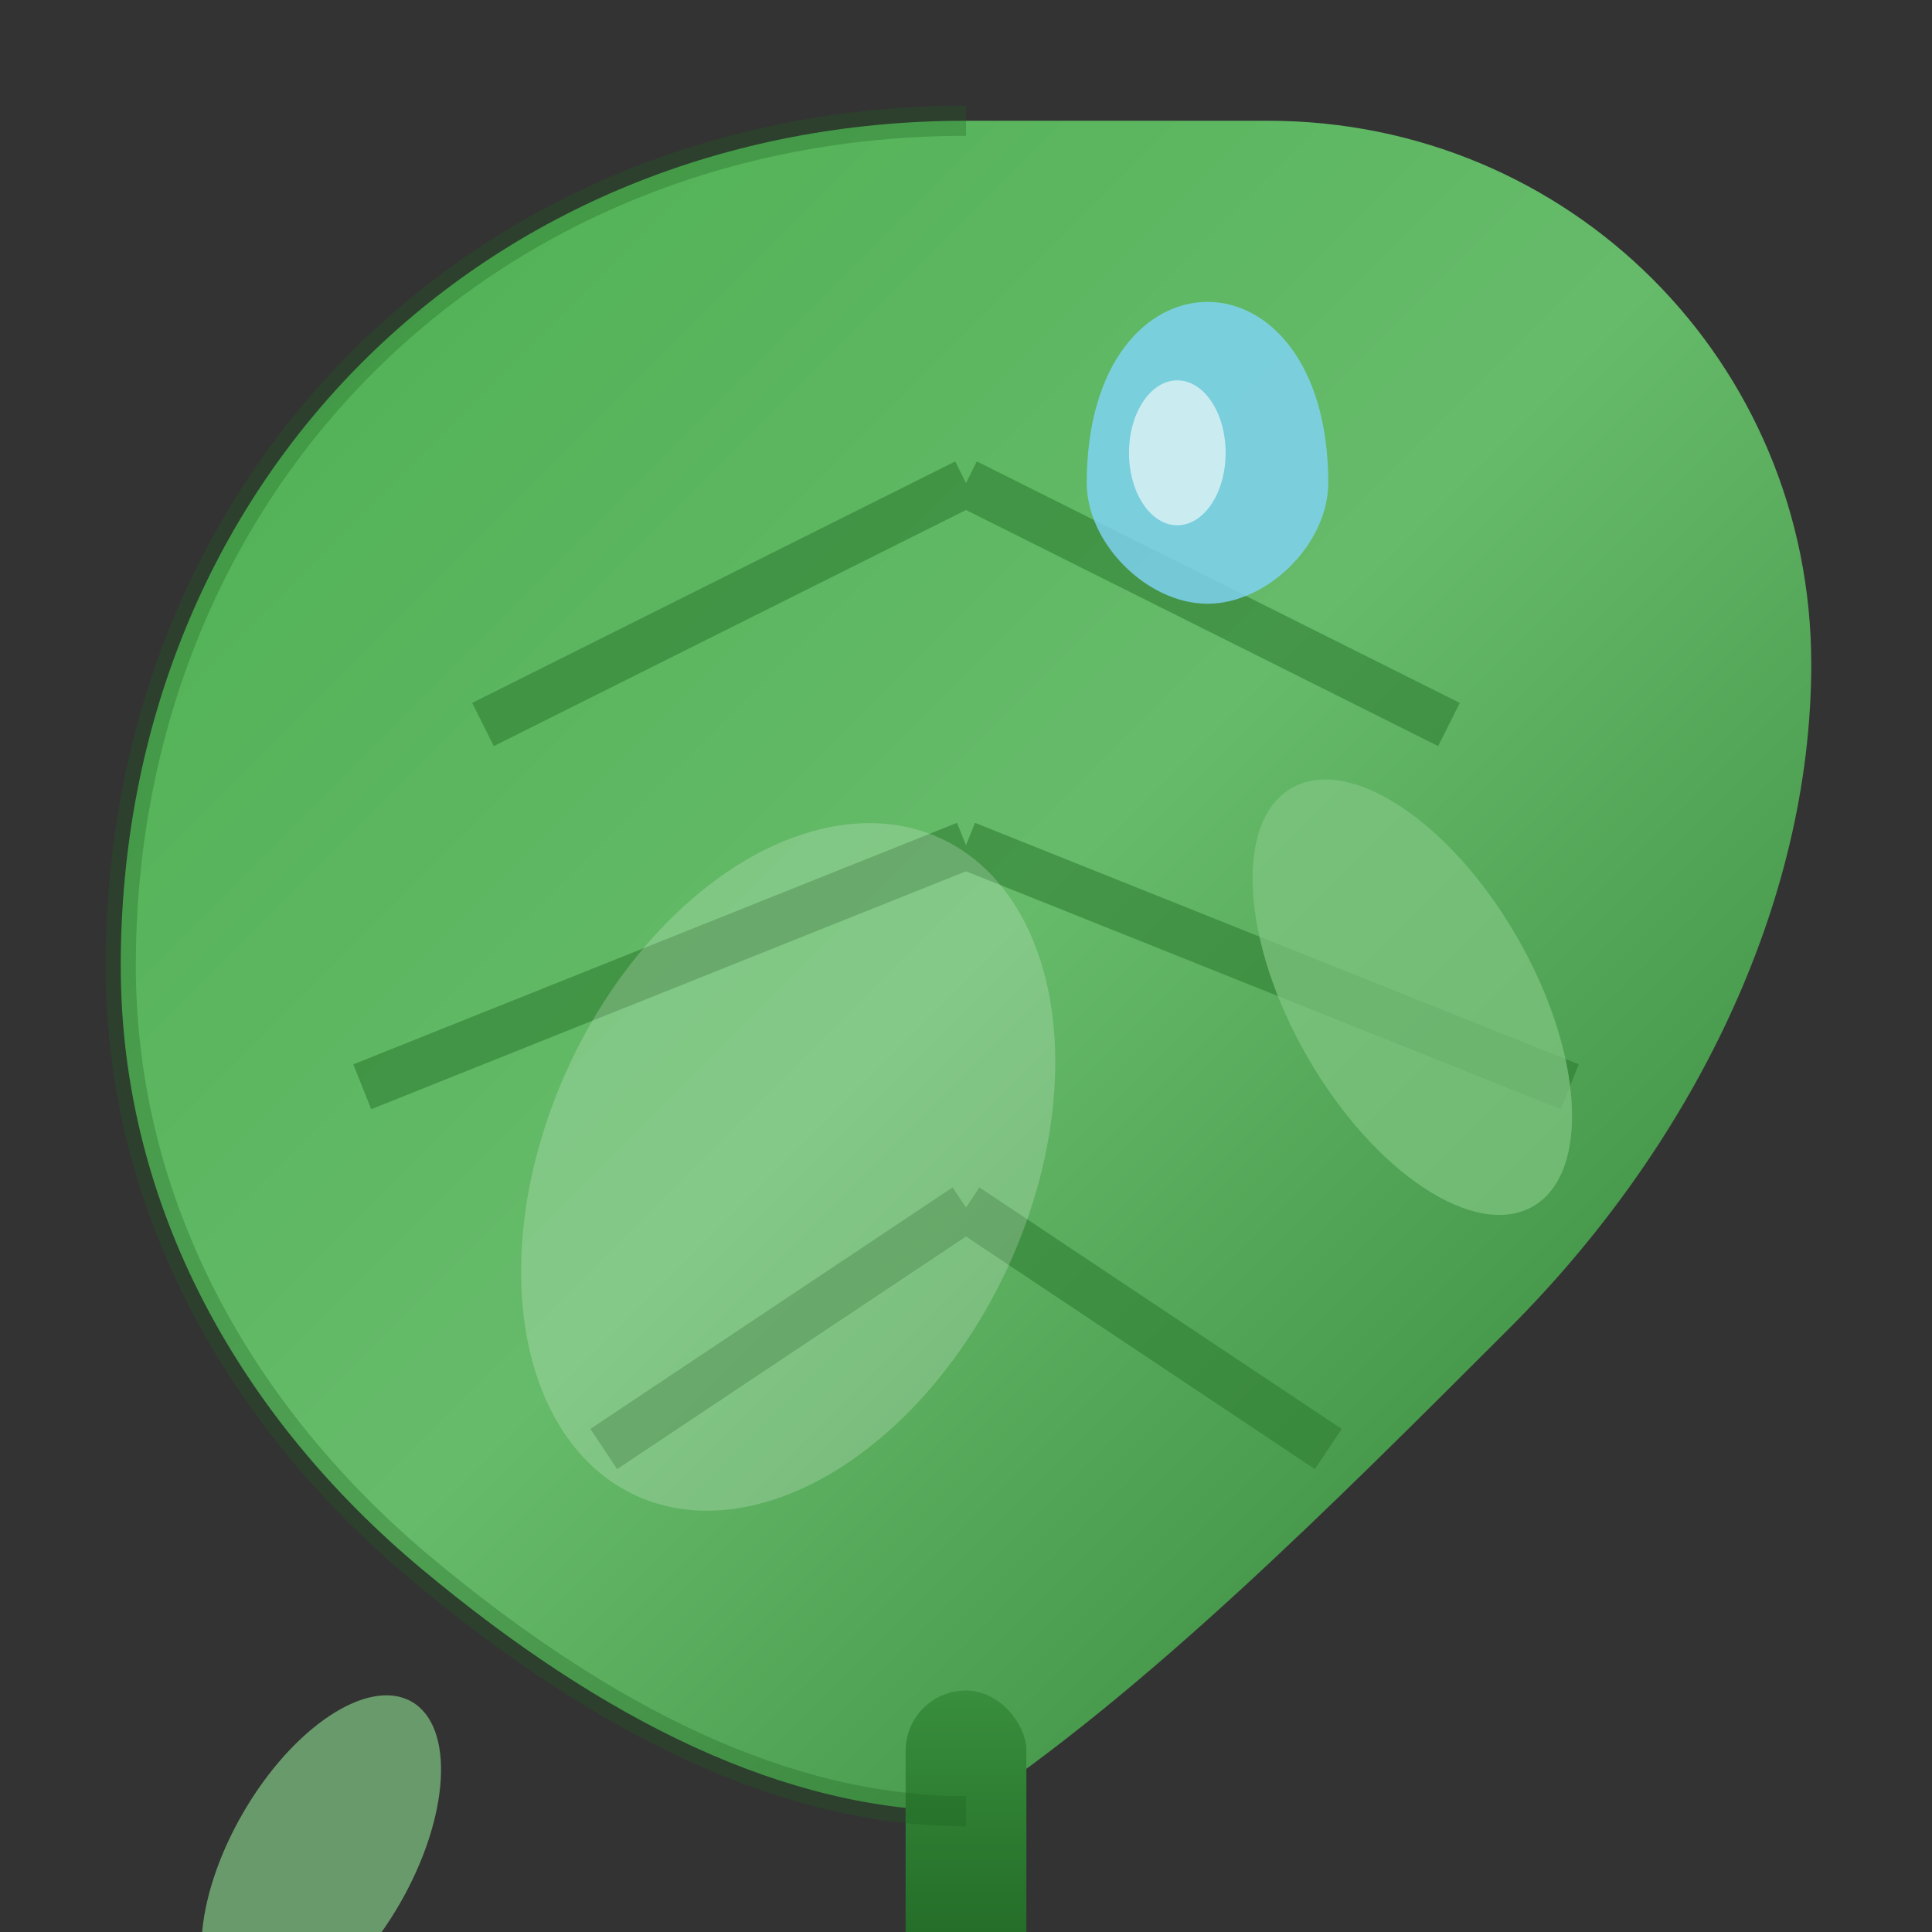 <svg width="32" height="32" viewBox="0 0 32 32" fill="none" xmlns="http://www.w3.org/2000/svg">
  <rect x="0" y="0" width="32" height="32" fill="#333333" stroke="none"/>
  <defs>
    <linearGradient id="leafGradient" x1="0%" y1="0%" x2="100%" y2="100%">
      <stop offset="0%" style="stop-color:#4caf50;stop-opacity:1" />
      <stop offset="50%" style="stop-color:#66bb6a;stop-opacity:1" />
      <stop offset="100%" style="stop-color:#2e7d32;stop-opacity:1" />
    </linearGradient>
    <linearGradient id="stemGradient" x1="0%" y1="0%" x2="0%" y2="100%">
      <stop offset="0%" style="stop-color:#388e3c;stop-opacity:1" />
      <stop offset="100%" style="stop-color:#1b5e20;stop-opacity:1" />
    </linearGradient>
  </defs>
  
  <!-- Main leaf shape -->
  <path d="M16 2 C8 2 2 8 2 16 C2 20 4 23.5 7 26 C10 28.5 13 30 16 30 C19 28 22 25 25 22 C28 19 30 15 30 11 C30 6 26 2 21 2 C19 2 17.5 2 16 2 Z" 
        fill="url(#leafGradient)"/>
  
  <!-- Leaf vein (main central line) -->
  <path d="M16 2 Q16 8 16 16 Q16 22 16 30" 
        stroke="url(#stemGradient)" stroke-width="1.5" fill="none"/>
  
  <!-- Secondary veins -->
  <g stroke="#2e7d32" stroke-width="0.8" fill="none" opacity="0.6">
    <path d="M16 8 Q12 10 8 12"/>
    <path d="M16 8 Q20 10 24 12"/>
    <path d="M16 14 Q11 16 6 18"/>
    <path d="M16 14 Q21 16 26 18"/>
    <path d="M16 20 Q13 22 10 24"/>
    <path d="M16 20 Q19 22 22 24"/>
  </g>
  
  <!-- Leaf highlight -->
  <ellipse cx="20" cy="12" rx="4" ry="6" fill="white" opacity="0.2" transform="rotate(25)"/>
  
  <!-- Small water droplet -->
  <path d="M22 8 C22 6 21 5 20 5 C19 5 18 6 18 8 C18 9 19 10 20 10 C21 10 22 9 22 8 Z" 
        fill="#81d4fa" opacity="0.8"/>
  <ellipse cx="19.5" cy="7.5" rx="0.8" ry="1.2" fill="white" opacity="0.6"/>
  
  <!-- Stem -->
  <rect x="15" y="28" width="2" height="6" fill="url(#stemGradient)" rx="1"/>
  
  <!-- Small accent leaves -->
  <ellipse cx="12" cy="26" rx="2" ry="4" fill="#81c784" opacity="0.7" transform="rotate(-30)"/>
  <ellipse cx="20" cy="24" rx="1.5" ry="3" fill="#81c784" opacity="0.7" transform="rotate(30)"/>
  
  <!-- Subtle shadow/depth -->
  <path d="M16 2 C8 2 2 8 2 16 C2 20 4 23.5 7 26 C10 28.5 13 30 16 30" 
        fill="none" stroke="#1b5e20" stroke-width="0.5" opacity="0.3"/>
</svg>
